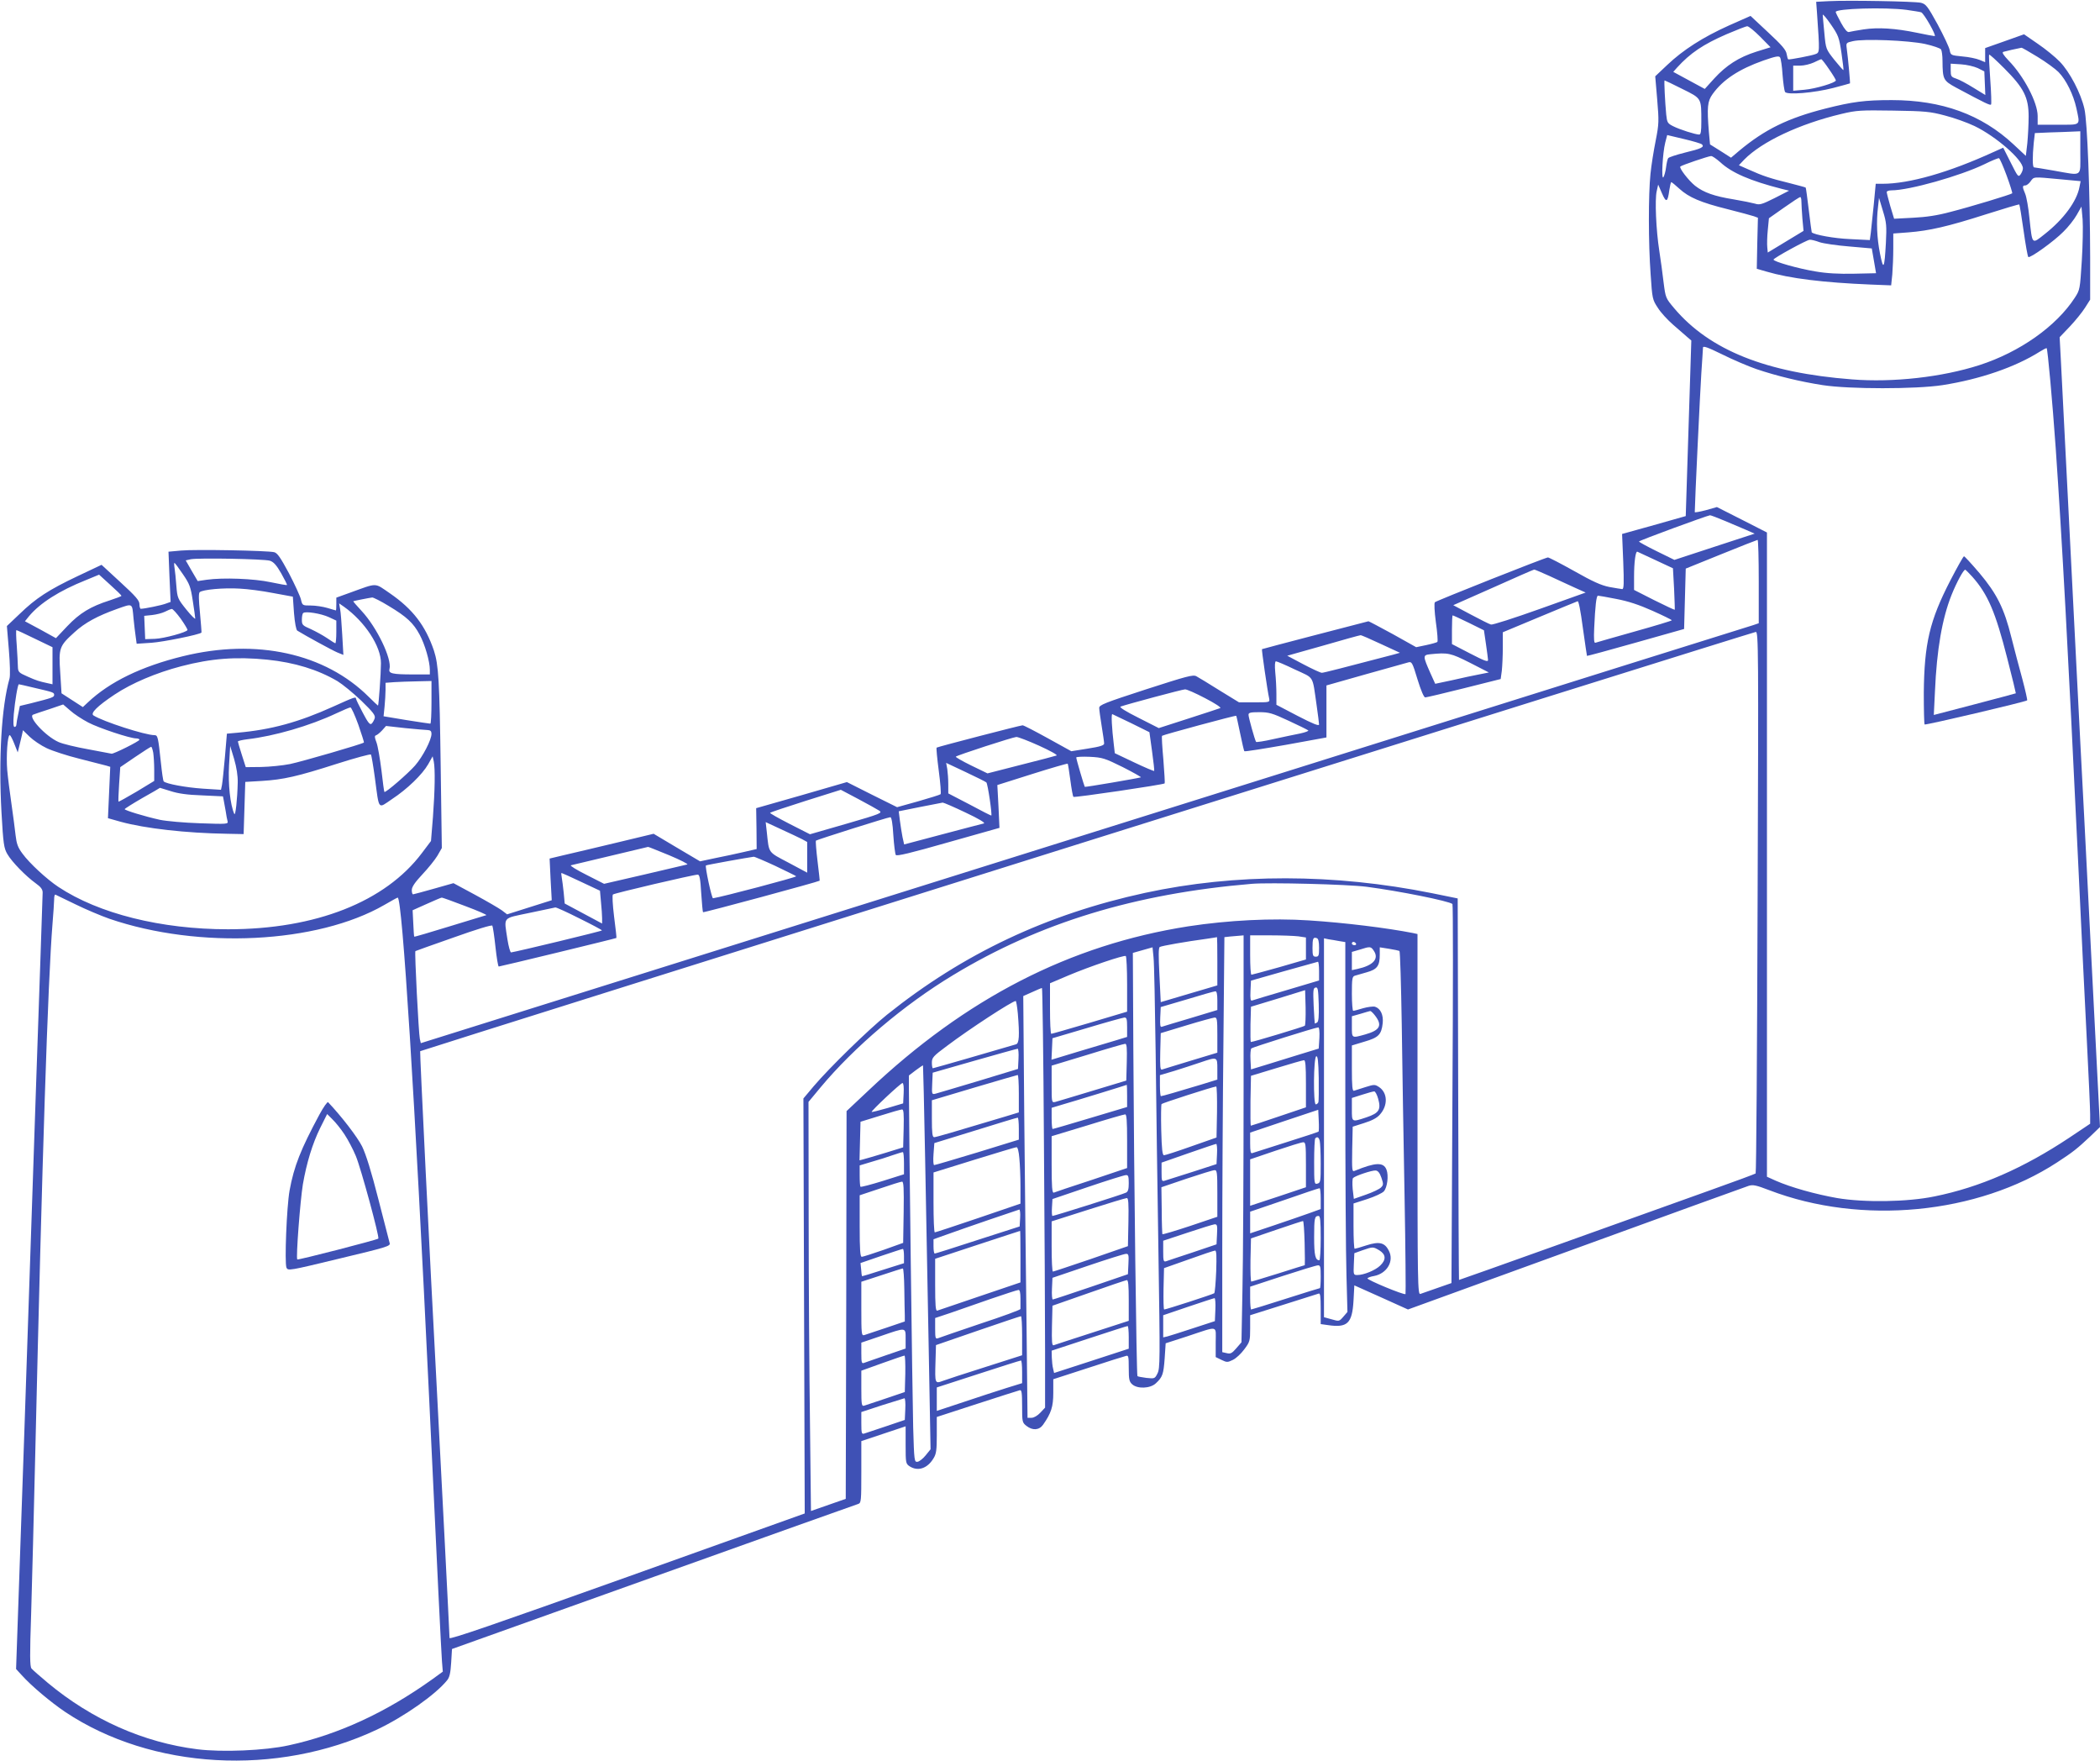 <?xml version="1.0" standalone="no"?>
<!DOCTYPE svg PUBLIC "-//W3C//DTD SVG 20010904//EN"
 "http://www.w3.org/TR/2001/REC-SVG-20010904/DTD/svg10.dtd">
<svg version="1.0" xmlns="http://www.w3.org/2000/svg"
 width="1280pt" height="1073pt" viewBox="0 0 1280 1073"
 preserveAspectRatio="xMidYMid meet">
<g transform="translate(0,1073) scale(0.1,-0.1)"
fill="#3f51b5" stroke="none">
<path d="M11147 10723 l-77 -4 5 -67 c17 -245 17 -242 -10 -252 -23 -9 -154
-34 -165 -32 -3 1 -7 16 -10 33 -4 25 -29 54 -113 132 l-107 100 -131 -58
c-160 -72 -280 -149 -377 -241 l-73 -69 12 -141 c11 -132 11 -148 -9 -250 -12
-60 -27 -152 -32 -204 -13 -126 -13 -421 1 -612 10 -149 11 -154 44 -204 18
-29 60 -74 92 -102 32 -28 70 -61 85 -74 l27 -23 -17 -535 -17 -535 -194 -55
-194 -54 7 -168 c5 -132 4 -168 -6 -168 -7 1 -43 6 -79 13 -50 10 -101 33
-214 97 -82 46 -154 83 -160 83 -15 0 -678 -263 -689 -273 -5 -5 -3 -55 6
-122 9 -62 13 -116 9 -120 -3 -3 -34 -12 -67 -19 l-62 -13 -143 80 c-79 43
-145 78 -148 78 -52 -13 -647 -168 -649 -170 -3 -2 33 -253 44 -301 4 -23 3
-23 -90 -23 l-94 0 -119 73 c-65 41 -128 79 -141 86 -20 11 -59 0 -307 -80
-252 -82 -285 -95 -285 -113 0 -12 7 -61 15 -111 8 -49 15 -97 15 -106 0 -11
-23 -19 -100 -31 l-100 -16 -143 79 c-78 43 -147 79 -154 79 -13 0 -514 -130
-524 -136 -3 -2 3 -65 13 -141 10 -75 15 -140 11 -143 -5 -4 -66 -23 -136 -43
l-129 -36 -153 76 -153 77 -276 -80 -277 -79 2 -125 1 -124 -78 -18 c-44 -10
-121 -27 -173 -37 l-94 -20 -142 84 -141 84 -229 -55 c-126 -30 -268 -64 -317
-75 l-88 -21 6 -127 7 -127 -136 -43 -136 -43 -33 25 c-18 13 -92 56 -164 95
l-130 70 -120 -34 c-65 -18 -122 -34 -126 -34 -5 0 -8 12 -8 26 0 19 19 47 64
95 35 37 77 89 92 114 l27 47 -7 502 c-7 517 -13 615 -41 701 -52 153 -129
253 -268 349 -97 66 -72 66 -244 4 l-83 -30 0 -39 c0 -21 -1 -39 -2 -39 -2 0
-25 7 -52 15 -27 8 -73 15 -101 15 -52 0 -52 0 -61 38 -5 20 -38 92 -73 159
-52 96 -70 123 -90 128 -42 10 -482 18 -567 10 l-77 -7 6 -153 7 -153 -28 -10
c-24 -10 -132 -32 -154 -32 -4 0 -8 12 -8 28 0 22 -22 48 -116 134 l-115 106
-146 -69 c-177 -84 -254 -134 -354 -231 l-77 -73 12 -145 c7 -84 9 -158 4
-175 -49 -172 -67 -486 -49 -815 11 -195 15 -219 36 -255 27 -47 112 -134 173
-178 31 -22 42 -37 42 -56 0 -14 -7 -215 -15 -446 -8 -231 -19 -557 -25 -725
-6 -168 -15 -433 -20 -590 -5 -157 -14 -422 -20 -590 -30 -897 -32 -948 -66
-1923 l-16 -458 34 -37 c58 -65 177 -165 266 -225 526 -351 1291 -394 1900
-107 163 77 357 213 427 300 15 18 21 44 25 108 l5 83 1228 439 c676 242 1238
442 1248 445 18 6 19 18 19 195 l0 188 135 45 135 45 0 -114 c0 -110 1 -114
25 -130 50 -32 108 -13 145 49 17 27 20 51 20 142 l0 110 246 80 c135 44 252
81 260 83 11 3 14 -15 14 -97 0 -96 1 -100 26 -120 38 -30 78 -27 102 7 49 70
62 109 62 194 l0 83 213 69 c116 38 220 71 230 73 15 5 17 -3 17 -74 0 -69 3
-83 21 -99 32 -29 110 -26 144 6 41 38 47 55 54 153 l6 91 130 42 c197 65 175
70 175 -36 l0 -90 35 -17 c33 -16 37 -16 70 0 19 9 50 38 69 64 34 45 36 52
36 128 l0 80 203 64 c111 35 208 66 215 68 9 4 12 -19 12 -91 l0 -95 43 -6
c120 -18 149 10 157 149 l5 93 163 -73 164 -74 1021 371 c562 205 1036 376
1054 382 27 9 46 5 127 -26 561 -215 1269 -147 1754 169 98 64 122 83 205 161
l57 55 -55 1076 c-30 593 -59 1163 -65 1267 -5 105 -33 636 -60 1180 -28 545
-54 1058 -58 1140 l-8 150 62 65 c34 36 76 88 93 115 l31 49 0 255 c-1 402
-17 830 -35 908 -22 96 -89 224 -150 287 -27 28 -88 78 -134 109 l-84 58 -118
-42 -119 -42 0 -43 0 -43 -34 14 c-19 8 -66 18 -105 21 -69 7 -71 7 -77 38 -3
17 -36 87 -73 156 -62 113 -72 125 -102 133 -39 9 -445 16 -562 10z m473 -53
c41 -6 81 -12 90 -15 17 -6 96 -145 82 -145 -6 0 -53 9 -106 20 -135 28 -238
34 -326 21 -41 -6 -82 -14 -90 -16 -10 -3 -26 15 -48 55 -18 33 -33 63 -33 67
0 21 299 30 431 13z m-396 -262 c8 -56 14 -104 12 -105 -1 -2 -26 26 -55 62
-51 65 -52 65 -61 162 -5 54 -10 104 -10 112 0 8 22 -18 49 -57 46 -67 51 -79
65 -174z m-495 98 l63 -64 -87 -27 c-107 -34 -183 -83 -257 -164 l-57 -63 -96
52 -96 52 23 26 c81 89 160 142 303 204 61 26 117 48 125 48 9 0 44 -29 79
-64z m1005 -44 c49 -11 92 -26 97 -33 5 -8 9 -39 9 -69 1 -114 4 -121 83 -164
181 -97 207 -109 213 -103 3 3 1 72 -5 153 -6 81 -9 149 -7 151 3 3 44 -35 93
-84 119 -119 148 -177 148 -293 0 -47 -4 -120 -8 -163 l-9 -77 -75 70 c-195
182 -437 270 -743 270 -164 0 -239 -10 -405 -52 -228 -58 -368 -127 -522 -255
l-52 -44 -64 41 -64 40 -7 76 c-12 151 -9 187 23 231 63 88 162 152 309 204
75 26 95 30 102 19 5 -8 12 -55 15 -105 4 -51 11 -98 15 -105 12 -20 178 -6
294 24 54 14 100 27 102 28 2 3 -11 150 -20 215 -4 31 -3 33 37 42 66 16 338
5 441 -17z m686 -79 c51 -31 108 -73 127 -92 47 -48 91 -138 109 -220 23 -109
32 -101 -111 -101 l-125 0 0 53 c0 82 -84 243 -178 339 -32 34 -41 49 -31 52
12 4 87 21 110 25 4 1 48 -25 99 -56z m-1272 -74 c23 -33 42 -64 42 -69 0 -14
-123 -51 -192 -57 l-68 -6 0 77 0 76 43 0 c23 0 60 9 82 19 22 11 43 20 46 20
3 1 24 -26 47 -60z m907 6 l40 -20 3 -72 3 -72 -72 44 c-40 25 -87 50 -106 56
-30 10 -33 14 -33 51 l0 40 63 -4 c34 -2 80 -13 102 -23z m-1801 -127 c119
-59 116 -54 116 -200 0 -58 -3 -78 -13 -78 -23 0 -120 31 -159 51 -34 17 -37
23 -42 71 -7 73 -14 208 -10 208 2 0 51 -23 108 -52z m1601 -162 c55 -14 136
-43 180 -64 131 -63 296 -207 295 -258 0 -11 -7 -27 -15 -38 -13 -17 -17 -11
-59 73 l-46 91 -58 -26 c-273 -125 -514 -194 -678 -194 l-41 0 -12 -127 c-7
-71 -15 -148 -18 -172 l-6 -44 -121 6 c-96 4 -216 26 -233 41 -1 1 -9 62 -18
136 -9 74 -17 135 -19 137 -2 2 -48 14 -102 28 -111 27 -160 43 -246 82 l-59
26 32 34 c108 110 337 218 594 279 92 22 117 23 315 20 194 -3 225 -6 315 -30z
m825 -226 c0 -153 17 -141 -160 -110 -63 11 -118 20 -122 20 -10 0 -10 66 -2
148 l7 61 91 4 c50 1 112 4 139 5 l47 2 0 -130z m-2306 50 c16 -16 -4 -26
-104 -50 -52 -13 -98 -28 -102 -34 -4 -5 -10 -31 -13 -56 -3 -25 -11 -52 -16
-60 -14 -20 -5 148 11 211 l12 46 101 -24 c56 -13 106 -28 111 -33z m112 -109
c69 -64 182 -113 374 -162 l45 -11 -88 -45 c-78 -39 -92 -43 -120 -34 -18 5
-76 17 -130 26 -118 19 -183 42 -235 83 -40 32 -99 109 -90 117 7 8 170 63
187 64 8 1 33 -17 57 -38z m1745 -81 c21 -57 36 -106 34 -108 -6 -7 -257 -83
-375 -113 -81 -22 -149 -32 -230 -36 l-115 -6 -23 76 c-12 42 -22 81 -22 87 0
5 13 10 29 10 108 0 419 88 566 159 44 22 84 38 89 37 5 -1 26 -49 47 -106z
m322 -22 l129 -12 -7 -35 c-16 -87 -96 -196 -210 -286 -82 -65 -77 -70 -95 95
-6 63 -18 130 -26 149 -18 42 -18 51 1 51 8 0 22 11 32 25 21 29 14 28 176 13z
m-2317 -58 c58 -53 130 -84 295 -125 74 -19 146 -38 160 -43 l24 -9 -4 -156
-3 -155 59 -17 c142 -42 346 -67 634 -79 l126 -5 7 67 c3 37 6 108 6 158 l0
91 93 7 c126 10 238 35 472 110 110 35 201 62 203 60 2 -1 14 -72 26 -158 12
-86 25 -159 29 -162 9 -10 156 95 214 154 29 28 66 75 81 102 l29 51 7 -78 c3
-43 1 -157 -5 -253 -11 -172 -11 -176 -43 -225 -113 -174 -336 -331 -581 -410
-226 -73 -526 -107 -777 -87 -522 40 -867 178 -1083 433 -52 62 -53 63 -65
158 -6 53 -18 139 -26 191 -20 127 -28 315 -16 365 l9 40 23 -53 c26 -60 35
-55 45 20 4 26 9 48 12 48 3 0 25 -18 49 -40z m744 -78 c0 -16 3 -63 6 -104
l7 -75 -109 -66 -109 -66 -3 32 c-2 18 -1 65 3 104 l7 73 91 64 c51 36 95 65
100 65 4 1 7 -12 7 -27z m515 -252 c-9 -160 -15 -171 -36 -65 -19 95 -23 194
-12 284 l6 55 24 -80 c22 -71 23 -91 18 -194z m-404 4 c24 -8 106 -20 181 -26
l137 -12 13 -75 13 -76 -135 -3 c-91 -2 -167 2 -235 14 -104 17 -255 60 -255
72 1 10 202 120 221 121 9 1 36 -6 60 -15z m-386 -773 c124 -42 269 -77 405
-98 162 -25 567 -25 730 0 230 36 444 110 593 204 21 13 40 23 42 21 6 -6 35
-324 55 -608 39 -566 75 -1223 135 -2485 19 -407 44 -915 55 -1130 11 -214 20
-415 20 -446 l0 -57 -127 -85 c-280 -186 -545 -302 -822 -358 -164 -34 -427
-38 -593 -10 -131 23 -282 65 -375 106 l-53 24 0 1963 0 1963 -153 78 -152 77
-67 -19 c-38 -10 -68 -15 -68 -12 0 50 33 742 40 846 5 77 10 147 10 156 0 13
26 4 118 -41 64 -32 158 -72 207 -89z m-192 -925 c45 -19 105 -44 132 -56 l50
-22 -245 -80 -244 -80 -108 53 c-59 29 -108 56 -108 59 0 6 415 158 433 160 5
0 45 -15 90 -34z m207 -370 l0 -254 -32 -11 c-18 -5 -1255 -393 -2748 -862
-1493 -468 -3313 -1039 -4045 -1269 l-1330 -417 -6 26 c-7 29 -33 531 -27 535
2 1 106 39 233 83 140 50 232 78 236 72 3 -6 12 -64 19 -130 7 -65 16 -119 20
-119 9 0 714 171 717 174 2 1 -5 60 -14 130 -9 74 -12 131 -7 135 9 8 491 121
517 121 11 0 16 -25 21 -112 4 -62 9 -114 11 -117 4 -4 706 186 711 192 1 1
-5 55 -13 120 -8 66 -12 121 -10 124 7 6 439 143 454 143 7 0 14 -37 18 -109
4 -60 11 -114 15 -121 5 -9 89 11 320 77 l312 88 -6 130 -7 131 212 67 c117
37 214 65 217 63 2 -3 9 -48 16 -100 7 -53 15 -99 19 -102 6 -6 547 74 556 82
2 2 -2 67 -8 145 -7 77 -11 143 -8 145 6 6 449 126 452 122 2 -2 12 -50 24
-107 12 -58 23 -107 26 -109 3 -3 116 15 253 39 l247 45 0 159 0 158 240 68
c132 37 249 70 261 73 19 5 24 -4 54 -104 21 -68 39 -110 47 -110 7 0 114 25
237 56 l223 56 7 51 c3 29 6 93 6 143 l0 91 223 93 c122 51 227 94 233 96 6 3
18 -57 32 -163 13 -92 24 -168 25 -170 2 -1 136 35 298 81 l294 83 5 184 5
184 215 87 c118 48 218 87 223 88 4 0 7 -114 7 -254z m-628 130 l105 -49 7
-125 c3 -69 5 -126 4 -128 -2 -1 -58 25 -126 59 l-122 62 0 80 c0 89 9 157 20
153 4 -2 54 -25 112 -52z m-8447 -3 c22 -7 40 -26 69 -77 21 -37 37 -69 35
-71 -2 -2 -47 6 -99 17 -102 22 -291 29 -390 15 l-55 -8 -37 63 -36 63 31 7
c45 9 446 2 482 -9z m-531 -81 c42 -61 48 -78 61 -163 8 -52 15 -100 15 -108
0 -7 -24 17 -54 54 -53 66 -55 71 -61 144 -3 42 -8 91 -11 109 -3 17 -3 32 -1
32 3 0 26 -31 51 -68z m8328 -11 c46 -22 116 -53 154 -71 l69 -31 -280 -100
c-154 -55 -288 -98 -297 -95 -9 2 -65 30 -123 61 l-107 57 244 108 c133 60
246 109 249 109 3 1 44 -17 91 -38z m-8702 -122 c0 -3 -33 -15 -72 -28 -116
-37 -182 -77 -258 -157 l-69 -73 -94 52 -95 51 25 31 c67 80 184 155 347 220
l80 33 68 -62 c37 -33 68 -63 68 -67z m925 17 l120 -22 7 -100 c5 -61 13 -102
20 -107 50 -31 215 -121 244 -133 l37 -15 -7 123 c-4 68 -9 138 -13 157 l-6
34 29 -20 c128 -91 227 -242 226 -345 0 -59 -14 -258 -18 -258 -1 0 -27 24
-56 53 -267 266 -685 358 -1133 248 -253 -62 -447 -156 -580 -282 l-30 -28
-65 42 -65 42 -8 128 c-10 148 -6 160 87 244 63 58 141 100 259 142 99 35 92
38 101 -59 4 -36 9 -85 13 -109 l6 -44 91 6 c71 5 290 49 304 62 1 1 -3 55 -9
119 -8 81 -9 120 -2 127 16 16 147 28 243 22 47 -2 139 -14 205 -27z m8187
-36 c73 -14 137 -35 220 -72 65 -29 118 -55 118 -58 0 -3 -103 -34 -228 -69
-125 -35 -232 -66 -238 -68 -8 -3 -10 23 -7 89 6 134 13 198 23 198 5 0 56 -9
112 -20z m-7484 -42 c112 -67 152 -105 190 -176 32 -59 62 -163 62 -214 l0
-28 -102 0 c-128 0 -151 6 -144 33 16 61 -76 253 -170 354 -29 31 -52 58 -51
59 3 2 99 21 116 23 7 0 52 -22 99 -51z m-1266 -79 c24 -34 42 -65 41 -68 -4
-14 -144 -52 -198 -54 l-60 -2 -3 71 -3 71 48 5 c27 3 62 12 78 20 17 9 35 16
42 17 6 1 31 -27 55 -60z m903 10 l45 -21 0 -69 c0 -38 -3 -69 -6 -69 -3 0
-25 14 -50 31 -25 17 -69 41 -99 55 -51 22 -55 26 -55 57 0 19 3 37 8 41 12
13 110 -3 157 -25z m6947 -34 l93 -46 12 -82 c7 -45 12 -90 13 -99 0 -14 -23
-5 -110 40 l-110 57 0 88 c0 48 2 87 4 87 3 0 47 -20 98 -45z m-8740 -97 l108
-52 0 -113 0 -113 -27 6 c-55 12 -69 16 -125 41 -55 24 -58 28 -59 62 0 20 -4
78 -7 129 -4 50 -5 92 -2 92 3 0 53 -23 112 -52z m10501 -1605 c-3 -907 -8
-1651 -12 -1654 -3 -3 -127 -49 -276 -102 -148 -53 -553 -198 -899 -322 -346
-124 -631 -225 -633 -225 -1 0 -4 523 -5 1162 l-3 1163 -157 32 c-597 120
-1197 121 -1748 2 -599 -130 -1108 -370 -1574 -743 -112 -90 -349 -321 -446
-435 l-63 -75 4 -1265 4 -1264 -1082 -387 c-815 -291 -1083 -383 -1083 -372 0
21 -55 1098 -80 1567 -40 741 -102 2006 -99 2009 10 7 8126 2555 8141 2555 16
1 17 -102 11 -1646z m-2297 1573 l117 -54 -39 -11 c-305 -80 -426 -111 -437
-111 -8 0 -58 23 -113 52 l-98 52 220 62 c120 35 222 63 227 63 4 1 59 -23
123 -53z m544 -115 l115 -59 -60 -12 c-33 -6 -107 -22 -163 -35 l-104 -22 -29
64 c-47 106 -47 111 -2 116 110 11 124 8 243 -52z m-7331 19 c167 -17 309 -61
428 -131 31 -19 96 -72 145 -119 72 -70 87 -89 82 -107 -4 -12 -12 -27 -19
-33 -10 -9 -22 6 -54 67 -23 43 -41 81 -41 85 0 14 -13 9 -139 -48 -210 -95
-378 -141 -582 -159 l-66 -6 -12 -142 c-7 -78 -15 -155 -18 -171 l-6 -29 -111
7 c-103 7 -222 29 -238 44 -4 4 -11 54 -17 112 -17 159 -19 170 -40 170 -56 0
-313 83 -371 120 -21 13 23 57 128 127 105 70 254 133 407 173 184 48 334 59
524 40z m6264 -60 c120 -56 105 -31 132 -217 8 -57 15 -110 15 -118 0 -11 -37
4 -130 52 l-130 68 0 65 c0 36 -3 95 -7 133 -4 42 -2 67 4 67 6 0 58 -22 116
-50z m-5263 -200 c0 -71 -3 -130 -7 -130 -5 0 -70 10 -147 22 l-138 23 6 59
c3 32 6 78 6 102 l0 43 53 4 c28 2 91 4 140 5 l87 2 0 -130z m-2423 89 c121
-28 123 -29 123 -44 0 -14 -12 -18 -142 -51 l-67 -16 -10 -50 c-6 -27 -11 -56
-11 -63 0 -8 -5 -15 -11 -15 -8 0 -9 23 -5 78 7 78 24 182 31 182 2 0 43 -9
92 -21z m7139 -64 c60 -31 99 -57 92 -60 -8 -3 -95 -32 -195 -64 l-180 -58
-124 63 c-76 38 -118 64 -109 68 35 13 377 105 393 105 10 1 66 -24 123 -54z
m-6808 -148 c65 -34 255 -97 293 -97 11 0 19 -4 19 -8 0 -9 -159 -88 -170 -85
-4 1 -68 13 -143 27 -74 13 -156 33 -180 44 -79 35 -189 154 -155 167 7 3 51
18 98 33 l85 29 43 -37 c23 -21 72 -53 110 -73z m1646 -13 c20 -58 36 -107 34
-109 -9 -9 -378 -116 -450 -131 -45 -9 -125 -17 -176 -18 l-94 -1 -24 75 c-13
41 -24 78 -24 81 0 4 26 10 58 14 164 19 381 82 542 158 41 19 80 36 86 36 5
1 27 -47 48 -105z m5670 24 c61 -28 115 -55 120 -59 4 -4 -18 -12 -50 -19 -33
-6 -105 -22 -162 -34 -56 -13 -104 -20 -106 -17 -8 13 -46 149 -46 165 0 13
11 16 66 16 59 0 79 -6 178 -52z m-957 -16 l109 -54 16 -116 c9 -65 15 -119
13 -120 -2 -2 -57 21 -122 52 l-118 56 -6 52 c-12 100 -17 189 -9 186 4 -2 56
-27 117 -56z m-4289 -41 c16 -1 22 -7 22 -23 0 -37 -53 -139 -100 -193 -42
-48 -180 -168 -187 -161 -2 1 -10 61 -18 132 -9 71 -22 147 -30 169 -12 31
-13 41 -3 44 7 2 24 16 37 30 l24 27 116 -13 c64 -6 126 -12 139 -12z m-2324
-110 c33 -16 124 -46 201 -65 77 -20 151 -39 164 -42 l23 -7 -7 -157 -7 -156
78 -22 c150 -41 398 -69 649 -73 l100 -2 5 159 5 159 101 6 c131 8 216 27 459
105 110 35 203 60 206 56 3 -4 14 -68 24 -142 27 -202 17 -189 104 -130 93 61
185 150 221 213 l27 48 7 -32 c9 -47 7 -174 -5 -337 l-12 -147 -55 -73 c-224
-298 -648 -465 -1182 -465 -408 0 -788 95 -1034 258 -71 47 -177 145 -219 203
-28 37 -36 60 -42 112 -4 36 -15 121 -25 190 -10 69 -22 162 -26 207 -7 86 2
213 15 213 5 0 17 -24 28 -52 l21 -53 10 40 c5 22 13 52 16 67 l6 28 41 -40
c23 -22 69 -53 103 -69z m6051 14 c66 -30 113 -56 105 -59 -8 -3 -106 -29
-218 -57 l-203 -52 -99 48 c-55 27 -97 51 -94 54 9 9 348 119 369 120 11 0 74
-24 140 -54z m-5401 -42 c3 -21 6 -68 6 -105 l0 -67 -107 -65 c-60 -35 -109
-63 -111 -61 -1 1 0 49 4 106 l7 104 91 62 c50 34 94 62 97 62 4 1 9 -16 13
-36z m515 -182 c-2 -99 -14 -208 -21 -191 -25 57 -38 181 -32 294 l7 120 24
-79 c15 -52 23 -102 22 -144z m5395 94 c65 -33 114 -61 110 -62 -18 -6 -339
-61 -342 -58 -3 3 -52 168 -52 179 0 4 37 6 83 4 76 -4 90 -8 201 -63z m-832
-93 c9 -9 37 -202 30 -202 -3 0 -63 30 -133 68 l-129 67 0 55 c0 30 -3 72 -6
93 l-7 38 119 -56 c66 -31 122 -59 126 -63z m-4972 -53 c46 -15 102 -23 192
-26 l127 -6 5 -26 c3 -14 8 -44 12 -66 3 -22 8 -49 11 -59 5 -18 -1 -19 -168
-13 -96 3 -205 13 -244 21 -95 21 -215 58 -215 65 0 3 49 34 108 68 59 33 107
61 107 62 0 0 29 -9 65 -20z m4319 -119 c21 -14 11 -19 -200 -80 l-222 -64
-124 63 c-68 35 -122 65 -119 68 3 3 101 36 218 73 l213 67 106 -56 c58 -31
116 -63 128 -71z m527 -12 c79 -37 122 -63 111 -66 -10 -2 -123 -32 -252 -66
l-234 -62 -10 45 c-5 25 -12 71 -16 101 l-7 56 129 26 c70 14 133 26 139 27 6
0 69 -27 140 -61z m-997 -162 l31 -17 0 -93 0 -94 -114 61 c-127 67 -118 55
-132 185 l-7 62 95 -44 c53 -24 109 -51 127 -60z m-810 -98 c69 -29 118 -54
110 -56 -7 -2 -125 -29 -260 -61 l-247 -57 -108 55 c-60 30 -102 56 -94 58 11
3 309 74 470 112 2 1 60 -23 129 -51z m645 -64 c66 -32 125 -60 129 -64 6 -5
-456 -127 -507 -134 -8 -1 -50 194 -43 200 2 3 258 49 291 53 4 1 63 -24 130
-55z m-1182 -98 l115 -54 6 -68 c4 -38 7 -83 7 -100 l0 -32 -114 61 -114 61
-6 65 c-4 36 -9 78 -12 94 -3 15 -4 27 -1 27 2 0 56 -24 119 -54z m4788 -30
c199 -26 502 -87 523 -105 4 -4 4 -525 0 -1158 l-6 -1152 -86 -30 c-47 -16
-94 -33 -103 -36 -17 -7 -18 49 -18 1093 l0 1100 -27 6 c-158 31 -416 63 -634
77 -225 15 -494 1 -736 -36 -722 -113 -1355 -438 -1950 -1001 l-133 -125 -2
-1182 -3 -1181 -106 -37 -106 -37 -6 536 c-4 295 -8 856 -8 1247 l-1 710 73
88 c206 247 510 505 809 685 527 319 1108 496 1820 556 109 9 582 -3 700 -18z
m-7870 -107 c63 -31 156 -70 207 -88 547 -187 1267 -151 1675 84 43 25 79 45
82 45 28 0 105 -1228 191 -3035 51 -1087 74 -1552 79 -1621 l5 -61 -62 -45
c-286 -205 -577 -339 -877 -404 -144 -32 -407 -43 -557 -24 -328 41 -643 181
-912 405 -47 39 -92 79 -99 87 -10 13 -11 79 -2 339 5 178 17 617 25 974 42
1805 77 2877 105 3225 5 63 10 130 10 148 0 19 3 32 8 30 4 -2 59 -29 122 -59z
m2377 -11 c75 -28 132 -53 127 -55 -5 -1 -105 -32 -223 -68 -117 -36 -215 -65
-216 -63 -2 2 -4 39 -6 82 l-4 79 85 38 c47 21 88 39 93 39 4 0 69 -23 144
-52z m695 -75 c75 -37 137 -70 137 -73 1 -4 -517 -129 -554 -134 -5 0 -15 35
-22 79 -21 142 -35 126 135 162 81 17 152 32 157 33 6 1 72 -29 147 -67z
m4048 -1026 c0 -508 -3 -1066 -7 -1241 l-6 -316 -32 -37 c-26 -30 -35 -35 -58
-29 l-27 6 0 619 c0 340 3 908 7 1264 l6 646 36 4 c20 2 46 4 59 5 l22 2 0
-923z m334 917 l46 -7 0 -67 0 -67 -162 -47 c-90 -25 -166 -46 -170 -46 -5 0
-8 54 -8 120 l0 120 124 0 c68 0 144 -3 170 -6z m-494 -151 l0 -148 -173 -51
-172 -51 -8 165 c-6 117 -6 167 2 171 11 7 160 33 286 50 33 5 61 9 63 10 1 0
2 -65 2 -146z m620 81 c0 -47 -2 -54 -20 -54 -17 0 -20 7 -20 53 0 58 4 68 26
60 10 -3 14 -22 14 -59z m123 41 l37 -6 0 -903 c0 -496 3 -1004 7 -1127 l6
-224 -25 -29 c-25 -29 -26 -29 -71 -16 l-47 13 0 1154 0 1155 28 -6 c15 -2 44
-7 65 -11z m102 -15 c3 -5 -1 -10 -9 -10 -9 0 -16 5 -16 10 0 6 4 10 9 10 6 0
13 -4 16 -10z m-1221 -665 c3 -286 11 -835 17 -1221 10 -653 10 -703 -6 -734
-16 -32 -18 -32 -67 -27 -28 4 -53 8 -55 11 -6 6 -21 1221 -25 1985 l-3 594
60 17 60 17 6 -61 c4 -34 9 -295 13 -581z m1331 619 c31 -48 -6 -88 -102 -109
l-33 -7 0 56 0 55 48 14 c65 21 68 20 87 -9z m155 1 c4 -2 10 -204 14 -447 3
-244 11 -712 17 -1041 6 -330 8 -601 6 -603 -8 -8 -237 87 -232 96 3 4 20 11
40 14 79 15 124 91 90 155 -25 49 -58 57 -136 32 -36 -12 -68 -21 -72 -21 -4
0 -7 62 -7 138 l0 138 84 27 c46 15 91 36 101 47 21 24 30 96 16 132 -18 47
-67 45 -194 -7 -16 -7 -17 2 -15 131 l3 138 69 22 c48 15 79 31 97 52 50 56
47 133 -6 168 -25 16 -29 16 -83 -1 -31 -10 -63 -20 -69 -22 -10 -4 -13 27
-13 136 l0 140 76 23 c86 25 104 42 112 113 5 50 -13 89 -47 100 -11 3 -44 -1
-72 -9 -29 -9 -56 -16 -61 -16 -4 0 -8 47 -8 104 0 91 2 105 18 110 9 3 42 12
73 21 64 18 79 39 79 109 l0 43 57 -9 c31 -5 59 -11 63 -13z m-1660 -203 l0
-167 -228 -68 c-125 -37 -230 -67 -234 -67 -5 0 -8 69 -8 154 l0 154 113 48
c128 54 338 125 349 118 4 -3 8 -80 8 -172z m1170 81 l0 -58 -198 -59 c-108
-32 -203 -60 -210 -63 -10 -4 -12 10 -10 58 l3 63 200 57 c110 31 203 57 208
58 4 1 7 -25 7 -56z m-12 -314 c-7 -4 -13 -7 -14 -6 -1 1 -4 50 -7 109 -4 94
-3 107 12 110 14 3 16 -11 19 -101 2 -76 -1 -107 -10 -112z m-1665 -726 c4
-516 7 -1092 7 -1279 l0 -342 -29 -31 c-17 -18 -39 -31 -53 -31 l-25 0 -6 563
c-4 309 -10 887 -14 1284 l-6 723 54 24 c30 14 57 25 60 25 3 1 9 -421 12
-936z m1590 706 c-7 -6 -314 -99 -329 -99 -2 0 -3 48 -2 107 l3 108 165 50
165 51 3 -105 c1 -57 -1 -108 -5 -112z m-533 154 l0 -58 -162 -49 c-90 -26
-169 -51 -176 -53 -10 -4 -12 9 -10 57 l3 63 160 47 c88 27 166 49 173 49 8 1
12 -17 12 -56z m-1216 -80 c11 -135 8 -181 -11 -187 -104 -31 -502 -146 -507
-146 -3 0 -6 15 -6 34 0 31 8 40 93 103 138 104 396 272 418 273 3 0 9 -34 13
-77z m2175 -9 c49 -62 34 -92 -58 -118 -83 -23 -81 -24 -81 48 l0 63 53 15
c28 9 55 16 59 17 4 0 16 -11 27 -25z m-1509 -74 l0 -59 -72 -22 c-40 -12
-144 -43 -231 -69 l-158 -48 3 65 3 66 210 62 c116 35 218 63 228 64 14 1 17
-8 17 -59z m550 -48 l0 -107 -162 -49 c-90 -27 -169 -52 -176 -54 -10 -3 -12
20 -10 109 l3 113 155 47 c85 26 163 47 173 48 15 1 17 -10 17 -107z m622 -17
l-4 -65 -111 -34 c-62 -19 -155 -48 -207 -64 l-95 -29 -3 60 c-2 33 1 63 5 68
8 7 388 127 408 128 6 1 9 -25 7 -64z m-1174 -147 l-3 -113 -205 -62 c-113
-34 -215 -65 -227 -68 -23 -5 -23 -5 -23 108 l0 113 218 66 c119 37 223 67
230 67 10 1 12 -25 10 -111z m-660 20 l-3 -62 -240 -73 c-132 -39 -250 -75
-263 -78 -22 -5 -23 -4 -20 61 l3 67 255 73 c140 40 259 73 263 73 4 1 7 -27
5 -61z m1828 -265 c-3 -7 -10 -13 -16 -13 -16 0 -14 287 3 293 9 3 13 -29 15
-132 1 -74 0 -141 -2 -148z m-616 202 l0 -64 -97 -30 c-142 -43 -239 -71 -247
-71 -3 0 -6 29 -6 64 l0 64 88 26 c48 15 119 38 157 51 106 36 105 36 105 -40z
m540 -89 l0 -144 -166 -56 c-91 -31 -167 -56 -170 -56 -2 0 -3 68 -2 152 l3
152 155 47 c85 26 161 48 168 48 9 1 12 -34 12 -143z m-2321 -461 c6 -314 16
-839 22 -1169 l11 -598 -30 -37 c-16 -20 -38 -37 -49 -39 -20 -3 -21 3 -27
210 -5 188 -26 1855 -26 2063 l0 81 42 32 c23 17 43 31 44 29 1 -1 7 -259 13
-572z m571 401 l0 -115 -82 -25 c-317 -95 -422 -126 -434 -126 -11 0 -14 24
-14 113 l0 112 258 77 c141 42 260 76 265 77 4 1 7 -50 7 -113z m-702 2 l-3
-62 -94 -28 c-52 -15 -96 -26 -98 -24 -5 5 177 176 188 176 6 0 9 -25 7 -62z
m1362 -16 l0 -68 -224 -67 c-123 -37 -226 -67 -230 -67 -3 0 -6 29 -6 65 l0
64 73 22 c67 19 379 115 385 118 1 0 2 -30 2 -67z m548 -98 l-3 -156 -154 -54
c-84 -30 -159 -54 -166 -54 -10 0 -14 37 -17 153 -2 83 -1 155 2 159 5 6 308
104 333 107 4 1 6 -69 5 -155z m982 81 c19 -67 6 -88 -71 -114 -91 -30 -89
-31 -89 49 l0 69 63 20 c34 11 67 20 73 20 6 1 17 -19 24 -44z m-2892 -181
l-3 -116 -110 -34 c-60 -18 -120 -36 -133 -39 l-23 -6 3 118 3 117 120 37 c66
21 126 38 133 38 10 1 12 -26 10 -115z m2529 -20 c-2 -2 -91 -32 -197 -65
-107 -34 -199 -63 -207 -66 -10 -4 -13 10 -13 60 l0 65 208 70 207 69 3 -65
c2 -35 1 -66 -1 -68z m-1167 -58 l0 -164 -217 -73 c-120 -39 -224 -74 -230
-77 -10 -3 -13 35 -13 170 l0 174 218 66 c119 37 223 67 230 67 9 1 12 -38 12
-163z m-660 76 l0 -67 -253 -78 c-139 -42 -257 -77 -263 -77 -5 0 -7 28 -4 67
l5 67 250 77 c138 43 253 78 258 78 4 1 7 -29 7 -67z m1834 -74 c3 -13 6 -75
6 -139 0 -108 -1 -117 -20 -122 -19 -5 -20 0 -20 132 0 76 3 141 7 144 12 12
21 7 27 -15z m-84 -146 l0 -137 -170 -57 -170 -56 0 142 0 141 153 52 c83 28
160 52 170 52 15 1 17 -12 17 -137z m-542 66 l-3 -62 -145 -47 c-80 -25 -155
-49 -167 -53 -22 -7 -23 -5 -23 51 l0 58 163 57 c89 31 166 57 170 57 4 1 7
-27 5 -61z m-1205 -25 c4 -38 7 -115 7 -173 l0 -105 -258 -88 c-141 -48 -260
-87 -264 -87 -5 0 -8 82 -8 183 l0 182 248 77 c136 42 252 77 258 77 7 1 14
-27 17 -66z m-703 -31 l0 -68 -130 -41 c-71 -22 -132 -38 -135 -35 -3 3 -5 33
-5 68 l0 62 73 22 c39 11 97 29 127 40 30 10 58 19 63 19 4 1 7 -30 7 -67z
m1910 -184 l0 -143 -166 -56 c-91 -30 -167 -53 -169 -50 -1 3 -4 69 -4 146
l-2 140 153 52 c84 28 161 52 171 52 15 1 17 -12 17 -141z m1000 95 c13 -39
13 -44 -3 -60 -9 -9 -50 -29 -91 -43 l-74 -26 -7 59 c-3 33 -2 64 2 68 14 14
116 48 138 46 14 -1 25 -15 35 -44z m-1540 -33 c0 -37 -4 -52 -17 -58 -18 -10
-437 -142 -448 -142 -3 0 -5 23 -3 52 l3 51 215 73 c118 40 223 73 233 73 14
1 17 -8 17 -49z m-1372 -177 l-3 -187 -120 -43 c-66 -23 -126 -42 -132 -42
-10 -1 -13 43 -13 187 l0 188 123 41 c67 23 128 42 135 42 10 1 12 -40 10
-186z m2542 83 l0 -64 -72 -26 c-40 -14 -137 -48 -215 -74 l-143 -48 0 66 0
66 208 71 c114 40 210 72 215 72 4 1 7 -28 7 -63z m-1172 -143 l-3 -147 -225
-78 c-124 -42 -228 -77 -232 -77 -5 -1 -8 68 -8 152 l0 154 223 71 c122 39
228 71 235 71 10 1 12 -32 10 -146z m-660 25 l-3 -52 -255 -82 c-140 -46 -258
-83 -262 -83 -5 -1 -8 19 -8 43 l0 44 73 26 c113 41 441 153 450 155 4 0 7
-22 5 -51z m1832 -123 c0 -74 -4 -135 -8 -135 -25 0 -32 30 -32 140 0 118 3
130 27 130 10 0 13 -29 13 -135z m-98 -30 c2 -74 2 -135 1 -135 -1 0 -73 -22
-160 -50 -87 -27 -162 -50 -166 -50 -4 0 -6 59 -5 132 l3 131 155 53 c85 29
158 53 162 53 4 1 8 -60 10 -134z m-534 53 l-3 -61 -145 -49 c-80 -26 -153
-51 -162 -54 -16 -5 -18 2 -18 60 l0 65 148 49 c81 27 155 50 165 51 16 1 18
-7 15 -61z m-1198 -135 l0 -158 -248 -84 c-136 -46 -253 -86 -259 -88 -10 -4
-13 31 -13 156 l0 160 258 85 c141 46 258 85 260 85 1 1 2 -70 2 -156z m2188
37 c40 -25 42 -57 4 -93 -29 -28 -99 -57 -139 -57 -23 0 -24 2 -21 67 l3 66
50 18 c64 22 64 22 103 -1z m-2898 -34 l0 -44 -127 -40 c-70 -23 -128 -40
-129 -39 -1 1 -4 20 -5 41 l-4 39 125 43 c69 23 128 43 133 43 4 1 7 -19 7
-43z m1903 -93 c-3 -71 -8 -131 -12 -134 -6 -6 -293 -99 -305 -99 -4 0 -5 57
-4 126 l3 126 150 53 c83 30 155 54 161 54 9 1 10 -34 7 -126z m-535 45 l-3
-63 -225 -77 c-124 -42 -229 -77 -233 -77 -4 -1 -7 29 -5 66 l3 66 215 73
c118 40 223 73 233 73 16 1 18 -7 15 -61z m1172 -78 c0 -38 -2 -70 -5 -70 -2
0 -97 -29 -209 -65 -112 -36 -207 -65 -210 -65 -3 0 -6 31 -6 70 l0 69 198 65
c108 35 205 65 215 65 15 1 17 -9 17 -69z m-2538 -75 c1 -69 2 -141 3 -162 l0
-36 -115 -39 c-63 -21 -123 -41 -132 -44 -17 -5 -18 7 -18 160 l0 165 123 40
c67 22 125 41 130 41 4 0 8 -56 9 -125z m1368 -70 l0 -124 -222 -72 c-123 -40
-229 -74 -236 -77 -10 -3 -12 22 -10 118 l3 123 220 77 c121 43 226 78 233 79
9 1 12 -30 12 -124z m-660 10 c0 -30 0 -58 0 -62 0 -5 -109 -45 -243 -89 -133
-45 -250 -85 -259 -89 -16 -6 -18 0 -18 58 l0 65 93 31 c50 17 162 56 247 86
85 29 161 54 168 54 8 1 12 -16 12 -54z m1188 -66 l-3 -70 -132 -43 c-72 -24
-143 -46 -157 -50 l-26 -6 0 68 0 67 153 52 c83 28 156 52 160 52 4 1 7 -31 5
-70z m-1178 -158 l0 -120 -222 -71 c-123 -39 -240 -77 -261 -85 -48 -18 -49
-17 -45 115 l3 103 255 88 c140 48 258 88 263 88 4 1 7 -53 7 -118z m650 -11
l0 -69 -227 -74 -228 -74 -6 26 c-4 14 -7 45 -8 68 l-1 42 228 75 c125 41 230
75 235 75 4 1 7 -30 7 -69z m-1360 -9 l0 -59 -117 -40 c-65 -22 -126 -44 -135
-47 -16 -6 -18 0 -18 58 l0 65 118 40 c157 54 152 55 152 -17z m-2 -213 l-3
-111 -115 -39 c-63 -21 -123 -41 -132 -44 -16 -5 -18 4 -18 104 l0 109 128 46
c70 25 131 46 135 46 4 1 6 -49 5 -111z m712 12 l0 -69 -97 -30 c-54 -17 -171
-55 -260 -85 l-163 -54 0 72 0 71 253 82 c138 45 255 82 260 82 4 1 7 -30 7
-69z m-712 -227 l-3 -66 -115 -39 c-63 -21 -123 -41 -132 -44 -16 -5 -18 2
-18 63 l0 68 128 42 c70 22 131 41 135 42 4 0 7 -29 5 -66z"/>
<path d="M11888 7193 c-127 -246 -159 -385 -162 -685 0 -102 2 -189 5 -193 6
-5 615 138 625 147 2 3 -11 61 -29 129 -19 68 -49 183 -67 254 -44 178 -89
267 -195 393 -48 56 -90 102 -94 102 -4 0 -41 -66 -83 -147z m134 22 c94 -106
141 -214 213 -498 30 -116 53 -212 52 -212 -1 -1 -114 -31 -251 -67 l-249 -65
7 143 c11 256 44 445 101 588 32 80 75 158 84 154 4 -2 23 -21 43 -43z"/>
<path d="M1947 3938 c-114 -212 -155 -315 -182 -463 -18 -102 -31 -440 -19
-470 9 -20 16 -19 322 55 292 70 313 76 307 95 -3 11 -34 132 -69 268 -43 169
-75 271 -99 321 -29 57 -122 179 -207 269 -4 5 -28 -29 -53 -75z m152 -120
c22 -33 53 -92 70 -133 31 -74 145 -494 137 -503 -9 -8 -489 -132 -494 -127
-9 9 18 359 34 457 23 133 59 250 106 345 l42 84 33 -33 c18 -17 51 -58 72
-90z"/>
</g>
</svg>
